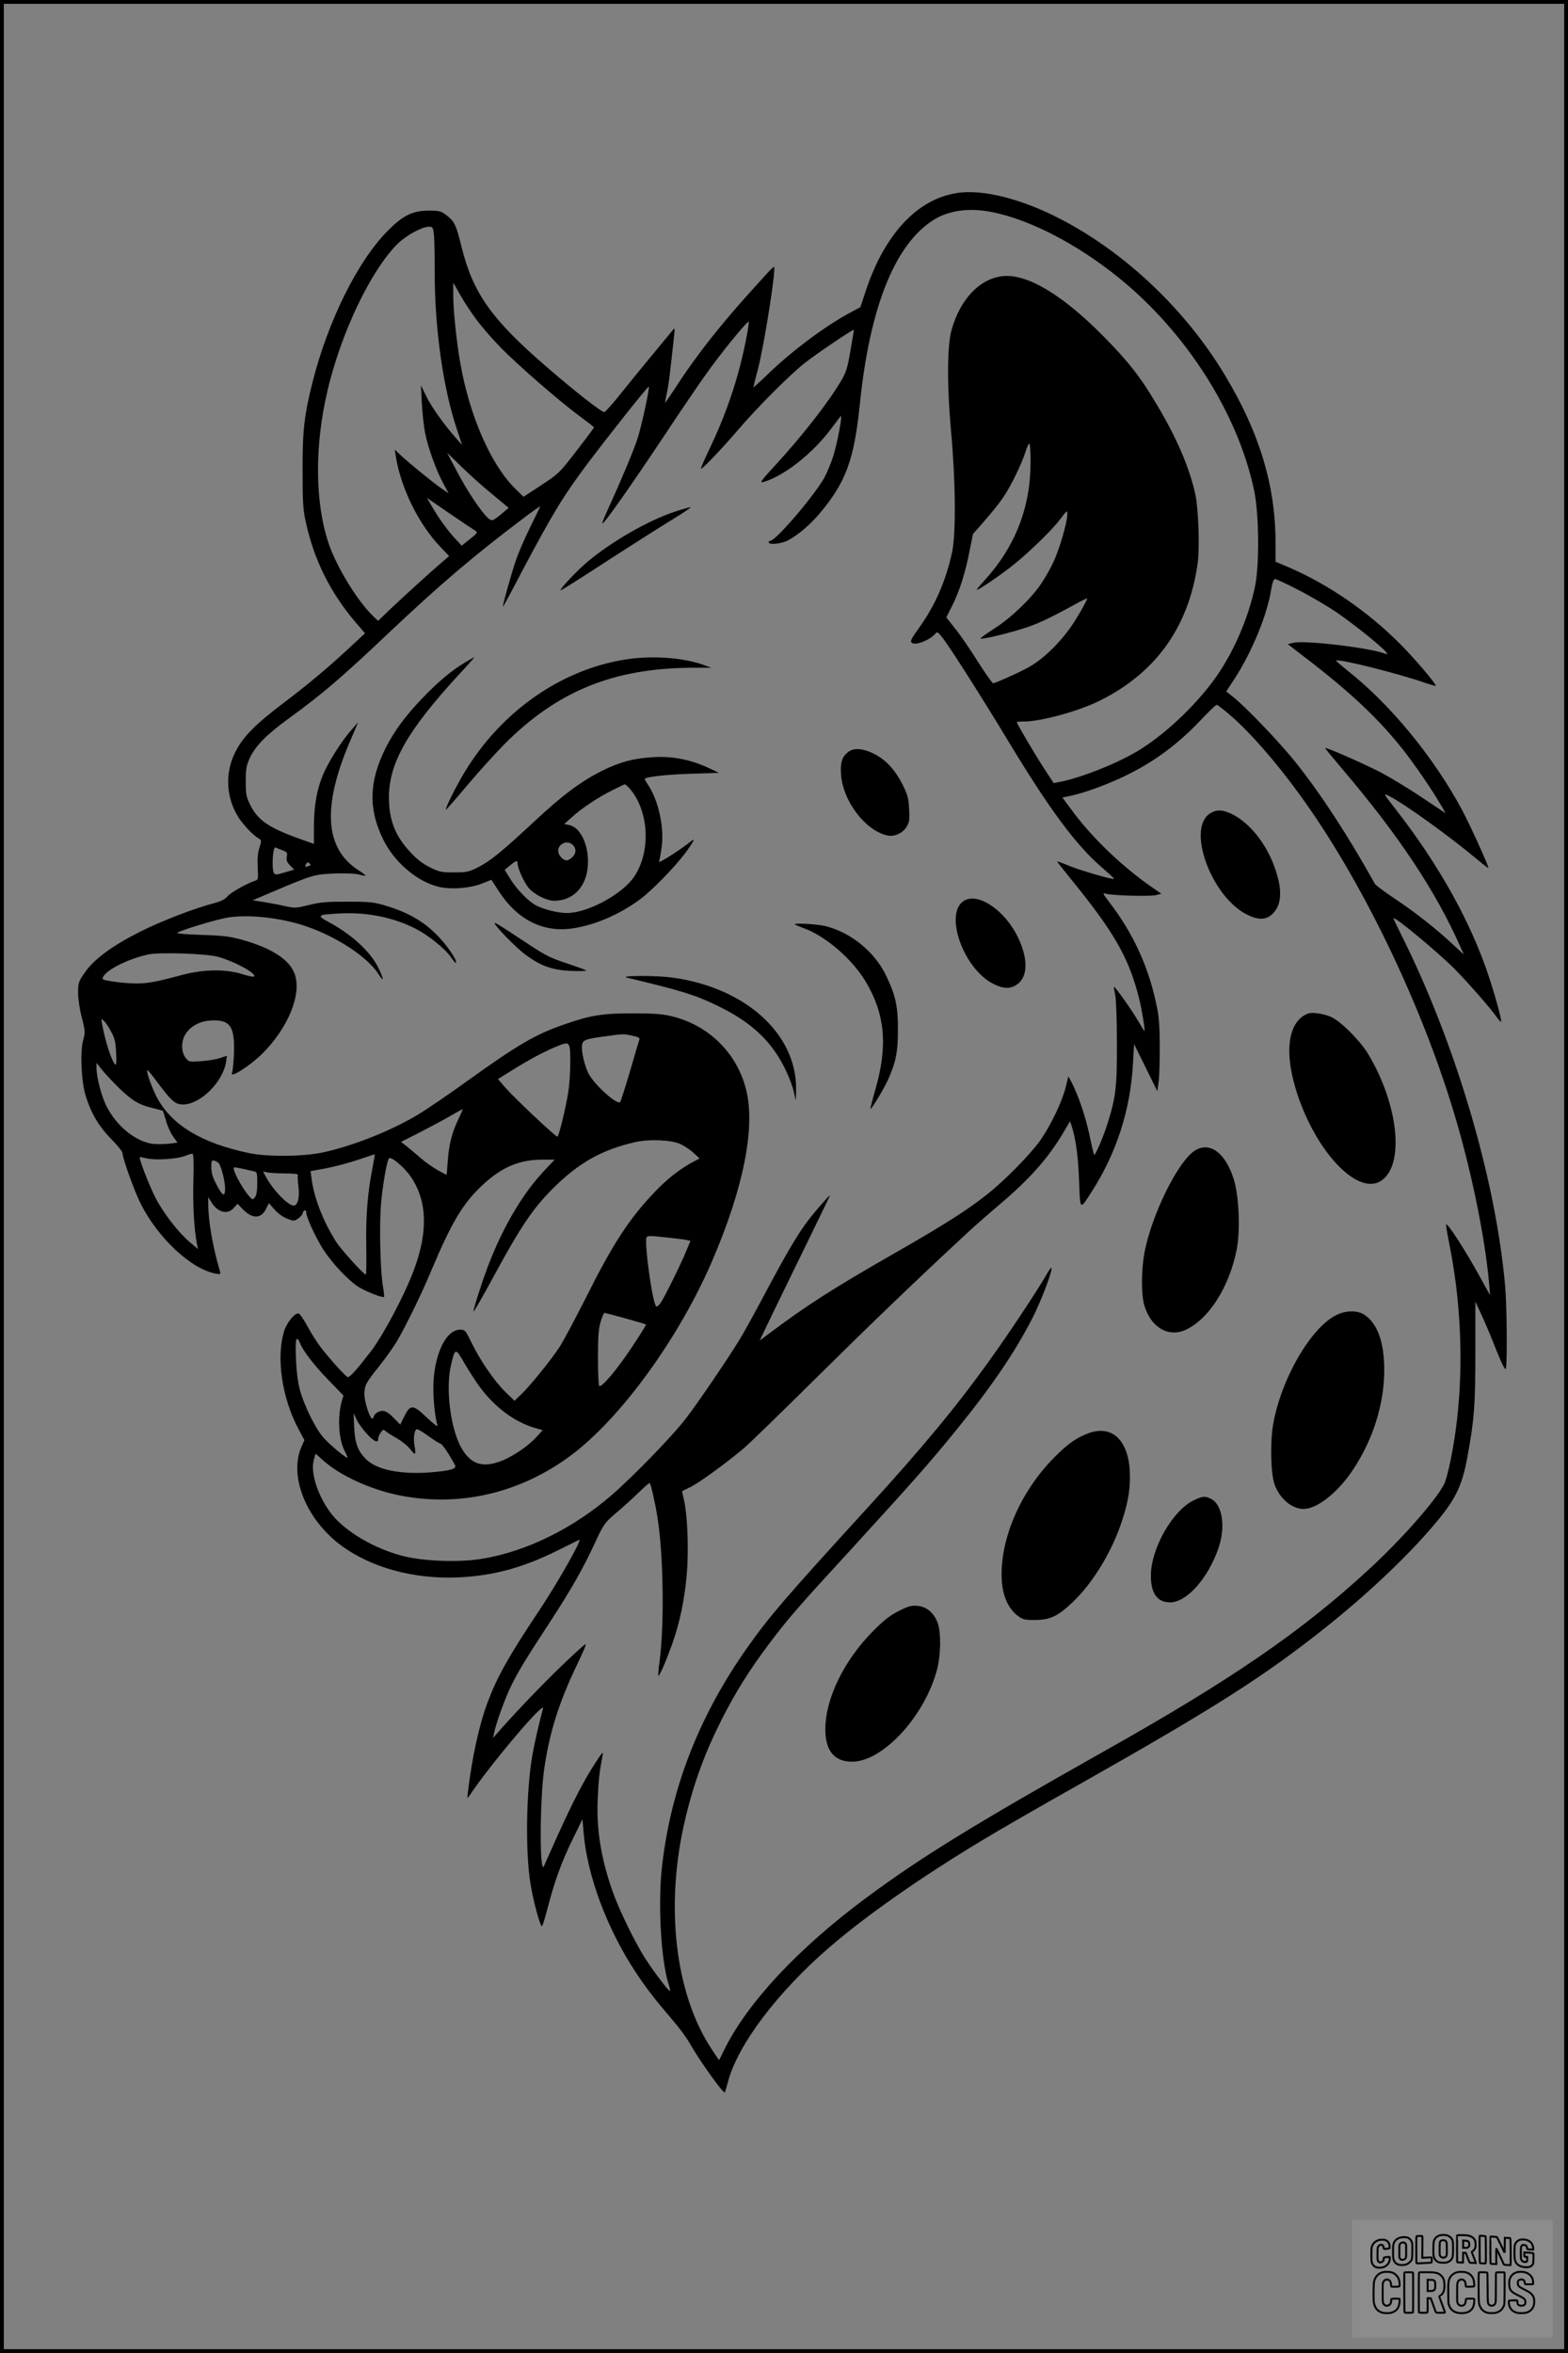 <?xml version="1.0" encoding="UTF-8"?>
<svg xmlns="http://www.w3.org/2000/svg" version="1.0" width="1024pt" height="1536pt" viewBox="0 0 1024 1536" preserveAspectRatio="xMidYMid meet">
  <rect x="0" y="0" width="1024" height="1536" fill="#808080" stroke="none"/>
  <g transform="translate(0.00 0.00) scale(1)">
    <g transform="translate(0,1536) scale(0.1,-0.1)" fill="#000000" stroke="none">
      <path d="M6250 14100 c-130 -20 -247 -86 -349 -195 -105 -113 -190 -267 -251 -456 l-31 -94 -54 -29 c-165 -86 -391 -254 -552 -410 -51 -49 -93 -87 -93 -84 0 3 13 56 30 119 42 163 119 653 105 667 -2 2 -21 -16 -43 -40 -153 -168 -194 -215 -277 -313 -116 -138 -237 -300 -322 -433 -37 -56 -67 -101 -69 -100 -1 2 4 32 12 68 12 56 19 118 48 384 3 21 1 35 -3 30 -19 -22 -304 -368 -370 -452 -41 -50 -79 -92 -85 -92 -19 0 -191 135 -373 292 -364 314 -484 484 -559 787 -36 146 -46 166 -101 208 -33 25 -45 28 -112 28 -106 0 -170 -31 -270 -133 -195 -196 -389 -587 -490 -987 -54 -215 -66 -317 -65 -575 0 -214 3 -257 22 -343 55 -246 157 -451 322 -647 l64 -74 -85 -79 c-151 -141 -281 -250 -445 -374 -191 -145 -269 -224 -319 -326 -68 -137 -58 -297 24 -425 35 -53 98 -118 134 -138 15 -9 15 -14 1 -59 -11 -35 -14 -74 -11 -128 4 -67 3 -79 -11 -84 -55 -17 -164 -78 -185 -103 -17 -20 -43 -33 -83 -44 -137 -36 -342 -115 -489 -188 -186 -94 -305 -182 -365 -272 -37 -54 -40 -64 -40 -126 0 -38 10 -108 24 -162 23 -89 23 -98 9 -149 -21 -79 -12 -271 17 -364 36 -115 87 -200 167 -281 40 -40 73 -82 73 -91 0 -33 78 -250 118 -329 114 -227 331 -429 491 -458 31 -6 33 -4 27 17 -47 158 -76 327 -76 439 l0 43 20 -32 c41 -68 107 -85 147 -38 l24 27 35 -36 c61 -63 118 -63 150 0 l20 40 37 -42 c22 -25 55 -49 82 -59 42 -17 46 -17 71 0 15 9 29 26 31 36 6 23 23 25 23 3 0 -30 63 -166 112 -242 60 -91 162 -200 228 -242 47 -30 159 -74 168 -66 2 3 -1 33 -7 68 -18 99 -25 407 -12 547 11 120 36 263 50 288 11 20 101 -55 146 -122 105 -156 111 -357 18 -605 -60 -162 -198 -422 -279 -529 -90 -117 -138 -171 -152 -171 -11 0 -114 113 -178 196 -21 27 -59 87 -84 132 -24 45 -51 84 -58 87 -24 9 -79 -57 -97 -116 -52 -171 -14 -435 94 -637 l39 -73 -19 -43 c-83 -188 27 -468 250 -638 198 -150 480 -228 775 -215 228 11 418 62 646 175 74 37 138 68 142 70 25 11 -139 -279 -262 -463 -198 -297 -271 -427 -334 -593 -56 -147 -105 -371 -131 -597 -4 -34 -3 -37 8 -21 130 198 503 639 483 571 -21 -73 -58 -234 -70 -307 -40 -232 -46 -635 -11 -838 19 -118 65 -284 75 -273 4 4 20 55 35 113 45 175 93 308 163 450 l66 135 7 -87 c24 -284 154 -632 344 -918 66 -99 121 -171 241 -311 40 -46 89 -113 109 -149 73 -126 220 -330 229 -319 1 2 11 35 21 72 63 239 323 583 660 874 241 208 601 460 1000 700 110 67 408 238 662 381 858 485 1184 693 1580 1008 262 209 514 445 685 643 162 187 205 271 242 476 44 239 51 333 51 679 l0 329 39 -84 c22 -46 65 -149 96 -228 38 -94 59 -137 64 -126 10 27 7 419 -5 545 -63 701 -325 1584 -680 2292 -27 54 -49 100 -49 103 0 21 303 -231 406 -337 88 -90 225 -247 262 -299 15 -21 30 -39 34 -39 9 0 -33 156 -79 295 -117 354 -324 726 -603 1085 -88 113 -89 115 -49 94 106 -54 399 -266 582 -419 37 -31 67 -54 67 -51 0 18 -119 279 -171 377 -186 347 -470 692 -752 914 -41 33 -74 61 -72 63 14 14 410 -85 589 -148 33 -11 61 -19 62 -17 8 7 -139 180 -231 272 -211 212 -468 389 -727 501 l-88 37 0 123 c0 373 -104 718 -330 1094 -255 425 -647 798 -1072 1019 -256 133 -510 197 -678 171z m236 -126 c244 -50 546 -207 814 -422 448 -360 789 -897 892 -1403 30 -150 33 -472 5 -612 -43 -213 -147 -450 -271 -618 -134 -181 -331 -364 -502 -465 -138 -82 -373 -174 -507 -199 l-36 -7 -64 98 c-61 94 -177 291 -177 300 0 2 21 4 46 4 112 0 360 68 496 136 368 183 580 481 639 893 15 104 6 358 -15 456 -39 174 -121 366 -252 585 -109 184 -190 286 -354 451 -262 264 -487 399 -645 387 -153 -13 -284 -148 -341 -353 -29 -103 -30 -367 -3 -660 30 -328 33 -671 6 -793 -41 -187 -111 -346 -216 -492 -53 -74 -59 -87 -45 -97 25 -18 118 19 154 62 10 13 17 8 47 -30 56 -74 265 -403 435 -685 265 -438 434 -665 602 -811 47 -40 84 -75 82 -76 -7 -7 -208 51 -286 82 -46 19 -85 33 -86 32 -2 -1 36 -49 83 -107 291 -357 385 -521 452 -788 18 -71 41 -212 35 -212 -2 0 -21 30 -43 68 -41 71 -151 225 -156 220 -2 -2 2 -26 8 -53 6 -28 11 -165 11 -315 1 -286 -7 -352 -61 -524 -28 -89 -81 -212 -88 -205 -2 3 -16 61 -30 129 -26 121 -70 252 -115 341 l-23 43 -18 -74 c-24 -93 -93 -238 -161 -338 -63 -91 -228 -260 -348 -356 -135 -107 -283 -201 -610 -388 -414 -237 -575 -341 -832 -534 l-47 -35 88 183 c49 101 152 313 230 472 77 158 141 290 141 292 0 8 -95 -101 -141 -161 -67 -87 -141 -212 -282 -477 -68 -128 -143 -264 -166 -301 -80 -131 -279 -423 -352 -517 -89 -116 -346 -380 -488 -503 -250 -215 -554 -365 -840 -412 -151 -26 -389 -17 -525 19 -183 48 -368 157 -458 269 -89 112 -142 270 -119 355 l12 43 50 -45 c108 -97 305 -188 490 -226 394 -81 794 11 1127 259 325 242 705 764 923 1270 206 479 285 878 220 1124 -62 238 -247 417 -488 474 -60 14 -118 18 -253 18 -197 0 -275 -13 -444 -72 -191 -66 -302 -131 -635 -370 -123 -89 -269 -188 -326 -222 -173 -103 -419 -201 -612 -243 -132 -29 -369 -31 -493 -4 -304 65 -495 180 -592 356 -33 60 -75 176 -66 185 2 2 33 -35 68 -83 90 -120 115 -142 165 -142 112 0 260 145 281 277 l6 41 -43 -14 c-24 -9 -79 -18 -124 -21 -80 -6 -82 -5 -103 22 -29 36 -30 107 -2 152 32 53 93 87 165 91 127 8 159 -36 153 -212 -2 -61 -8 -120 -13 -130 -17 -39 117 46 196 124 169 167 259 385 215 518 -32 96 -150 173 -348 228 -77 21 -122 27 -261 31 -93 3 -165 9 -160 13 16 16 262 90 334 101 137 21 345 -2 509 -58 200 -68 401 -201 472 -312 37 -60 36 -34 -3 45 -51 102 -170 212 -317 292 -87 47 -83 51 65 59 179 10 357 -26 504 -103 83 -44 191 -132 225 -184 15 -22 29 -38 31 -36 13 13 -60 120 -127 186 -87 87 -185 143 -325 186 -82 25 -105 28 -255 28 -138 0 -179 -3 -253 -22 -81 -20 -92 -21 -150 -8 -34 8 -97 20 -140 27 l-77 12 127 54 c262 111 276 116 408 121 71 2 136 0 160 -7 21 -6 40 -9 42 -7 2 2 -19 18 -47 36 -219 141 -237 414 -55 839 l54 126 -40 -45 c-64 -71 -153 -211 -189 -296 -42 -101 -59 -201 -60 -341 l0 -112 -98 35 c-199 72 -269 120 -319 222 -25 50 -28 68 -28 152 0 82 4 103 27 153 37 79 111 154 258 260 209 152 338 261 645 552 343 324 563 511 894 760 57 43 102 74 99 69 -2 -5 -31 -65 -65 -134 -34 -69 -76 -165 -93 -215 -31 -90 -91 -305 -85 -305 2 0 56 100 120 223 203 383 273 499 433 712 144 191 394 506 399 501 7 -7 -46 -252 -73 -337 -24 -76 -109 -278 -198 -473 -20 -43 -35 -81 -32 -83 8 -8 187 247 410 582 120 182 256 380 301 440 112 151 245 310 245 294 0 -39 -35 -209 -66 -322 -46 -169 -111 -342 -189 -504 -35 -73 -61 -133 -57 -133 12 0 141 136 243 255 122 143 333 355 434 435 73 58 316 222 321 217 1 -1 -9 -62 -22 -136 -20 -116 -29 -144 -63 -200 -86 -145 -252 -356 -426 -546 -100 -108 -108 -121 -74 -110 133 41 314 184 432 340 33 44 63 84 67 88 14 15 -20 -167 -46 -253 -14 -47 -42 -114 -61 -149 -66 -118 -317 -411 -352 -411 -6 0 -11 -4 -11 -10 0 -18 80 -11 123 11 67 35 147 102 213 181 168 201 222 347 259 708 64 630 227 1041 478 1202 103 66 239 84 393 52z m-3652 -146 c3 -29 5 -143 5 -253 0 -358 55 -751 145 -1018 l34 -102 -40 45 c-78 88 -162 206 -195 275 l-34 70 6 -120 c4 -66 13 -154 22 -195 18 -92 73 -244 119 -328 l34 -63 -46 32 c-53 36 -211 165 -268 218 l-38 36 7 -45 c33 -206 149 -441 289 -588 l59 -62 -44 -38 c-68 -57 -255 -228 -342 -310 l-78 -75 -30 29 c-102 96 -240 321 -292 474 -91 269 -94 639 -7 1005 89 376 281 778 456 953 56 55 160 112 205 112 25 0 27 -4 33 -52z m281 -559 c34 -46 105 -127 156 -179 116 -118 381 -348 511 -444 53 -39 97 -73 97 -76 0 -3 -51 -72 -114 -153 -111 -144 -117 -150 -230 -224 l-116 -76 -55 54 c-159 156 -299 478 -359 824 -24 138 -45 341 -45 435 l0 85 46 -81 c25 -45 74 -119 109 -165z m3615 -928 c0 -297 -102 -555 -308 -778 -27 -29 -46 -53 -42 -53 14 0 155 96 235 160 108 86 257 232 311 303 42 57 44 58 44 29 0 -52 -50 -223 -89 -308 -21 -45 -58 -110 -82 -145 -65 -97 -201 -227 -307 -293 -51 -33 -90 -61 -88 -64 7 -7 148 25 261 60 100 30 169 61 343 156 50 28 92 48 92 46 0 -11 -46 -94 -85 -154 -82 -128 -205 -248 -309 -302 -67 -36 -207 -98 -220 -98 -6 0 -51 64 -100 141 -49 78 -115 175 -148 215 l-58 74 39 77 c48 97 85 213 113 357 l22 110 79 90 c44 50 97 117 118 148 49 72 119 215 145 295 10 34 22 59 27 56 4 -2 7 -57 7 -122z m-3511 -211 l103 -85 -33 -28 c-71 -60 -77 -62 -103 -38 -46 43 -137 180 -201 302 -36 68 -65 123 -65 124 0 0 44 -43 97 -95 54 -53 145 -133 202 -180z m-114 -235 c16 -10 12 -16 -36 -54 l-54 -43 -48 52 c-49 54 -103 129 -151 212 l-28 48 150 -103 c82 -56 158 -107 167 -112z m5372 -385 c75 -38 186 -103 247 -144 106 -72 295 -222 326 -261 14 -17 13 -18 -4 -12 -104 39 -525 89 -599 71 l-37 -9 117 -90 c292 -224 472 -393 631 -593 78 -98 198 -273 256 -374 l27 -47 -168 112 c-93 62 -222 139 -288 171 -124 61 -326 149 -331 143 -2 -1 49 -63 112 -137 366 -430 609 -795 769 -1156 l25 -55 -73 67 c-109 102 -244 208 -379 298 -66 44 -125 88 -129 96 -174 313 -351 584 -515 790 -103 130 -337 375 -418 436 l-38 30 55 84 c113 175 211 412 238 578 8 48 16 72 26 72 7 0 75 -31 150 -70z m-437 -824 c128 -111 296 -304 449 -515 396 -544 784 -1343 1002 -2061 115 -377 207 -824 234 -1130 l6 -75 -69 125 c-91 166 -208 347 -218 337 -2 -2 7 -57 20 -123 76 -374 94 -778 51 -1154 -20 -174 -60 -371 -85 -420 -54 -105 -272 -353 -483 -548 -446 -412 -902 -725 -1742 -1197 -840 -473 -1193 -690 -1550 -955 -442 -328 -774 -683 -926 -992 l-33 -67 -45 67 c-243 363 -311 945 -175 1512 56 235 130 436 243 657 89 173 171 305 298 475 128 171 190 242 563 648 383 419 492 542 661 750 234 287 388 514 502 737 55 107 131 307 124 327 -2 5 -19 -19 -39 -55 -51 -89 -236 -369 -359 -540 -221 -309 -448 -583 -805 -973 -536 -587 -636 -703 -780 -906 -316 -446 -501 -917 -560 -1428 -28 -239 -9 -603 40 -767 9 -27 14 -51 12 -52 -6 -6 -101 118 -160 209 -68 105 -173 320 -216 443 -77 220 -107 412 -96 615 5 113 11 164 31 270 6 30 0 25 -45 -45 -72 -109 -143 -245 -243 -465 -46 -102 -88 -196 -94 -210 -30 -73 -29 432 2 640 36 240 96 429 216 679 51 106 63 139 47 125 -138 -117 -395 -378 -572 -579 l-26 -30 6 30 c14 69 76 239 114 314 50 100 89 164 251 412 142 218 214 344 298 525 54 116 59 123 136 189 44 37 110 97 147 133 37 36 69 64 71 61 8 -8 37 -135 51 -227 39 -244 45 -701 13 -939 -7 -51 -10 -93 -7 -93 10 1 74 155 107 260 45 139 74 306 82 464 7 152 -2 339 -22 423 l-13 59 57 28 c55 27 225 150 344 250 33 27 247 235 475 461 357 353 646 631 986 946 45 42 135 121 200 176 212 179 331 314 435 491 l37 63 11 -33 c26 -80 42 -194 48 -355 7 -198 4 -195 83 -71 162 252 253 535 269 838 l7 125 76 -154 76 -154 8 59 c5 32 8 138 8 234 -1 139 -5 196 -23 277 -52 246 -152 463 -309 667 -41 53 -43 59 -21 52 41 -12 292 -19 329 -9 l34 9 -49 34 c-190 129 -389 317 -519 489 l-78 105 58 12 c33 7 104 28 158 48 286 104 494 240 691 449 50 53 95 96 100 96 6 1 48 -32 95 -73z m-6198 -875 c33 -13 36 -17 31 -43 -4 -23 0 -35 21 -57 l27 -28 -62 -18 c-52 -16 -62 -17 -70 -4 -16 26 -8 175 10 167 3 -2 23 -10 43 -17z m183 -91 c3 -5 4 -10 1 -10 -2 0 -12 -3 -20 -6 -12 -5 -15 -2 -10 10 7 18 20 21 29 6z m-605 -605 c109 -29 258 -110 239 -130 -4 -3 -40 4 -80 17 -109 33 -249 31 -389 -6 -171 -46 -221 -55 -297 -56 -82 0 -223 19 -223 30 0 47 156 129 301 160 73 15 374 5 449 -15z m-695 -488 c23 -42 30 -68 33 -134 3 -46 2 -83 -2 -83 -19 0 -69 149 -90 269 -6 33 -5 34 12 17 11 -9 32 -40 47 -69z m3405 -28 c41 -9 50 -14 45 -27 -3 -9 -31 -101 -61 -206 -31 -105 -60 -195 -64 -200 -20 -21 -168 112 -207 187 -22 44 -43 124 -43 170 0 47 12 53 145 71 129 18 125 18 185 5z m-406 -184 c0 -60 -6 -144 -13 -185 -18 -112 -62 -290 -71 -290 -13 0 -278 250 -337 317 l-51 59 106 66 c117 72 207 119 292 153 72 28 75 23 74 -120z m-2943 -161 c83 -80 131 -108 220 -128 33 -8 62 -16 63 -18 1 -2 11 -32 21 -67 10 -35 31 -81 47 -102 l27 -38 -55 -7 c-31 -3 -78 -4 -105 -1 -112 14 -238 115 -304 247 -33 65 -65 189 -65 250 l0 32 39 -49 c21 -26 72 -80 112 -119z m2212 -201 c-41 -86 -61 -161 -69 -274 l-7 -89 -56 30 c-31 17 -84 54 -117 83 -33 29 -75 64 -93 78 l-32 25 113 57 c62 32 151 79 198 106 47 27 88 50 91 50 3 1 -10 -29 -28 -66z m1448 -160 c26 -12 65 -37 87 -58 l41 -37 -49 -26 c-83 -45 -168 -112 -248 -197 -166 -175 -270 -335 -447 -689 -69 -136 -145 -278 -168 -315 -54 -83 -190 -252 -251 -311 l-46 -44 -61 59 c-71 70 -164 205 -221 323 -38 78 -41 82 -73 82 -96 0 -175 -172 -175 -385 0 -83 12 -191 27 -240 3 -12 -26 10 -70 52 -91 86 -107 87 -148 5 l-25 -52 -44 45 c-31 32 -52 45 -71 45 -27 0 -59 -22 -59 -41 0 -5 -4 -9 -9 -9 -16 0 -51 108 -51 158 0 58 9 75 98 186 39 49 89 119 111 155 60 102 165 316 226 463 135 320 206 440 335 561 126 118 240 167 393 167 l79 0 -77 -82 c-158 -171 -302 -432 -400 -731 -31 -93 -55 -173 -53 -178 2 -5 61 98 132 229 174 321 255 442 386 573 168 168 320 254 541 304 89 20 230 14 290 -12z m-3178 -235 c-5 -157 5 -326 23 -417 l7 -35 -53 45 c-75 63 -173 190 -224 289 -40 78 -111 259 -103 266 1 2 23 -2 47 -8 57 -13 193 -4 245 15 22 9 45 16 51 16 8 1 10 -47 7 -171z m1167 65 c-30 -155 -42 -311 -38 -506 2 -97 0 -177 -3 -177 -14 0 -160 161 -194 214 -84 132 -144 286 -160 411 l-7 50 99 18 c54 10 148 35 208 55 61 21 111 37 112 37 2 -1 -6 -47 -17 -102z m-1001 43 c16 -20 41 -118 41 -164 0 -59 -17 -51 -57 27 -24 45 -33 76 -33 111 0 43 2 48 20 43 10 -3 24 -10 29 -17z m154 -35 c23 -6 54 -12 70 -16 26 -5 27 -7 27 -78 0 -50 -5 -79 -15 -93 -15 -18 -16 -18 -41 11 -52 61 -114 185 -94 185 6 0 30 -4 53 -9z m284 -31 c46 0 82 -4 79 -9 -3 -4 -2 -39 3 -77 9 -71 -5 -124 -31 -124 -38 0 -139 106 -185 194 l-15 29 32 -7 c18 -3 70 -6 117 -6z m2620 -435 l22 -5 -26 -63 c-35 -87 -149 -317 -172 -347 -11 -14 -23 -22 -26 -18 -24 24 -78 410 -63 450 5 12 24 12 124 1 66 -7 129 -15 141 -18z m-403 -511 c72 -20 133 -38 135 -40 2 -2 -39 -68 -91 -146 -98 -148 -200 -269 -215 -255 -4 5 -8 88 -8 185 0 141 4 189 18 235 10 31 20 57 24 57 3 0 65 -16 137 -36z m-2123 -165 c21 -52 96 -148 192 -246 l90 -93 -11 -37 c-29 -103 -21 -246 18 -323 11 -22 20 -42 20 -45 0 -13 -121 87 -159 132 -53 62 -124 207 -152 308 -14 52 -23 124 -26 208 -6 131 2 157 28 96z m1171 -281 c97 -132 226 -229 357 -268 l55 -16 -43 -47 c-56 -61 -163 -132 -238 -158 -116 -41 -189 -15 -248 86 -73 126 -106 388 -70 543 27 115 30 115 87 15 28 -48 73 -118 100 -155z m-736 -308 c48 -52 74 -63 74 -32 0 10 7 28 16 40 14 21 18 22 33 9 9 -8 42 -29 73 -46 31 -18 68 -48 83 -66 14 -19 30 -35 34 -35 5 0 4 21 -1 48 -11 56 -2 112 16 112 8 0 42 -21 76 -46 35 -25 69 -47 77 -48 11 -2 56 -68 94 -139 14 -25 -24 -37 -155 -48 -200 -16 -358 16 -428 88 -52 53 -70 103 -75 208 l-4 90 20 -42 c11 -24 41 -65 67 -93z"></path>
      <path d="M4407 12020 c-174 -58 -408 -192 -569 -326 -71 -60 -185 -181 -177 -188 2 -2 135 82 294 186 160 103 353 226 430 273 77 47 133 85 125 84 -8 0 -55 -13 -103 -29z"></path>
      <path d="M3036 11035 c-89 -53 -174 -125 -279 -234 -110 -115 -182 -213 -237 -321 -110 -218 -116 -398 -19 -597 73 -151 224 -280 368 -313 78 -18 203 -8 278 22 l62 25 50 -77 c120 -185 291 -270 483 -240 146 22 305 91 439 190 79 59 225 209 297 305 52 71 67 100 34 73 -57 -48 -215 -149 -208 -133 3 10 11 52 17 94 18 127 -20 302 -86 403 -14 21 -25 40 -25 42 0 14 138 30 300 35 l185 6 -55 26 c-125 60 -247 85 -380 76 -126 -8 -213 -32 -325 -87 -140 -70 -261 -160 -443 -330 -215 -200 -290 -261 -369 -301 -62 -31 -76 -34 -158 -34 -82 0 -97 3 -157 33 -45 22 -85 52 -127 98 -100 106 -141 211 -141 359 0 225 123 440 463 808 55 59 97 107 95 107 -2 0 -30 -16 -62 -35z m1080 -827 c124 -148 135 -411 24 -573 -78 -114 -304 -235 -437 -235 -58 0 -149 22 -201 49 -51 26 -130 108 -171 176 l-35 57 35 29 c39 32 49 35 49 14 0 -32 44 -129 73 -162 37 -43 118 -83 166 -83 132 0 221 102 221 255 0 121 -53 225 -122 239 l-33 7 50 45 c65 59 171 129 265 176 41 21 78 38 81 38 4 0 20 -15 35 -32z m-372 -367 c23 -26 17 -60 -15 -84 -22 -16 -30 -17 -48 -7 -12 6 -26 23 -32 37 -21 57 54 100 95 54z"></path>
      <path d="M4085 11055 c-439 -69 -843 -362 -1079 -784 -54 -96 -99 -191 -94 -197 2 -1 64 70 138 158 74 88 184 209 243 269 345 347 712 497 1224 500 l128 0 -55 20 c-132 47 -337 61 -505 34z"></path>
      <path d="M5538 10450 c-40 -31 -52 -71 -45 -152 15 -173 161 -362 303 -392 44 -10 99 15 124 56 18 28 21 45 17 115 -3 70 -9 93 -40 156 -49 99 -112 168 -189 206 -73 37 -133 41 -170 11z"></path>
      <path d="M6303 9484 c-146 -72 -13 -455 191 -550 64 -30 104 -30 147 -1 73 49 75 171 4 314 -83 168 -249 283 -342 237z"></path>
      <path d="M3230 9334 c0 -17 138 -159 198 -203 101 -76 175 -103 302 -109 58 -2 102 -1 98 3 -4 4 -62 25 -128 47 -104 34 -138 51 -256 129 -183 121 -214 140 -214 133z"></path>
      <path d="M5190 9326 c0 -2 27 -13 59 -25 143 -52 316 -201 404 -348 128 -214 146 -420 63 -708 -19 -66 -33 -121 -31 -123 5 -6 86 127 114 189 51 113 65 181 65 324 1 153 -15 227 -76 354 -75 158 -233 286 -400 326 -56 13 -198 21 -198 11z"></path>
      <path d="M4095 8978 c362 -87 441 -111 590 -183 228 -110 362 -239 450 -429 20 -41 42 -101 49 -133 l14 -58 1 75 c3 363 -333 665 -812 729 -103 14 -350 13 -292 -1z"></path>
      <path d="M7904 10051 c-158 -96 6 -546 241 -662 74 -36 121 -35 163 3 62 58 69 155 19 298 -55 160 -163 296 -280 355 -61 30 -101 32 -143 6z"></path>
      <path d="M8540 8743 c-135 -55 -158 -268 -59 -551 133 -376 394 -638 540 -539 152 102 113 490 -82 820 -52 89 -177 215 -243 247 -49 23 -128 35 -156 23z"></path>
      <path d="M7803 7849 c-111 -71 -282 -419 -329 -666 -21 -115 -22 -272 -1 -344 43 -146 160 -213 274 -158 150 72 280 278 329 520 25 126 16 356 -20 465 -55 171 -157 244 -253 183z"></path>
      <path d="M8730 6777 c-168 -80 -364 -418 -416 -717 -20 -119 -15 -322 10 -391 34 -93 113 -159 189 -159 89 0 224 107 323 256 131 197 204 429 204 651 0 181 -44 303 -129 360 -44 30 -119 30 -181 0z"></path>
      <path d="M7100 6001 c-75 -29 -131 -70 -215 -155 -222 -224 -356 -535 -343 -797 5 -103 40 -185 101 -234 36 -27 45 -30 115 -30 99 0 150 24 247 116 134 128 258 332 323 533 42 128 56 220 50 326 -12 207 -123 303 -278 241z"></path>
      <path d="M7792 5564 c-135 -67 -273 -309 -276 -484 -2 -119 41 -180 125 -180 109 0 247 155 316 353 48 138 27 284 -47 322 -40 21 -58 19 -118 -11z"></path>
      <path d="M5870 4844 c-56 -28 -97 -60 -165 -128 -193 -194 -315 -443 -315 -645 0 -140 59 -211 174 -211 203 0 478 300 557 607 23 94 25 231 4 295 -23 67 -72 110 -132 115 -41 4 -59 -1 -123 -33z"></path>
    </g>
  </g>
  <rect x="0.0" y="0.0" width="1024.0" height="1536.0" fill="none" stroke="black" stroke-width="5"></rect>
  <g transform="translate(882.93 1449.20) scale(0.128)" opacity="1.0">
    <rect x="0" y="0" width="1024.0" height="600.0" fill="white" fill-opacity="0.1"></rect>
    <g transform="translate(0,650) scale(0.1,-0.1)" stroke="none">
      <path fill="none" stroke="#000000" stroke-width="100" d="M4491 5720 c-164 -43 -269 -147 -319 -315 -19 -65 -29 -577 -13 -693 25 -190 116 -310 276 -367 63 -23 284 -32 370 -16 122 22 249 110 294 205 51 104 56 150 56 496 0 341 -4 385 -48 478 -46 100 -156 184 -282 217 -83 21 -241 19 -334 -5z m270 -273 c19 -12 43 -40 54 -62 18 -37 20 -64 23 -320 5 -339 -1 -384 -56 -436 -87 -82 -235 -56 -289 51 -22 43 -23 53 -23 335 0 314 7 370 52 412 34 32 66 42 139 42 53 1 73 -4 100 -22z"></path>
      <path fill="none" stroke="#000000" stroke-width="100" d="M5367 5723 c-4 -3 -7 -311 -7 -683 0 -618 1 -679 17 -691 12 -10 51 -14 152 -14 l136 0 3 248 2 248 67 -3 67 -3 34 -85 c18 -47 58 -152 89 -235 30 -82 63 -158 73 -168 14 -15 40 -19 165 -24 l148 -6 -5 34 c-4 19 -49 143 -102 276 -53 133 -96 246 -96 251 0 6 15 19 33 31 53 33 104 92 134 156 27 57 28 67 27 195 0 115 -4 144 -23 193 -31 80 -76 135 -148 183 -83 56 -166 82 -303 94 -129 11 -453 14 -463 3z m541 -300 c55 -27 77 -73 77 -163 0 -61 -4 -82 -23 -111 -34 -55 -73 -69 -191 -69 l-101 0 0 187 0 186 101 -6 c66 -4 114 -12 137 -24z"></path>
      <path fill="none" stroke="#000000" stroke-width="100" d="M6514 5685 c-4 -9 -5 -320 -2 -690 3 -511 7 -678 16 -687 19 -19 273 -30 291 -13 11 11 13 126 12 675 -1 364 -6 672 -11 685 -11 28 -27 31 -187 40 -99 6 -114 5 -119 -10z"></path>
      <path fill="none" stroke="#000000" stroke-width="100" d="M3355 5683 c-27 -3 -55 -9 -62 -15 -10 -8 -13 -150 -13 -683 0 -592 2 -674 15 -685 12 -10 52 -11 173 -6 362 15 578 29 590 38 8 7 12 46 12 129 0 108 -2 119 -20 129 -11 6 -24 9 -28 7 -4 -3 -103 -8 -221 -12 l-214 -7 5 545 c4 384 2 549 -5 556 -11 11 -120 12 -232 4z"></path>
      <path fill="none" stroke="#000000" stroke-width="100" d="M7067 5654 c-4 -4 -7 -310 -7 -680 0 -625 1 -673 18 -692 15 -18 31 -21 152 -24 l134 -3 -3 400 c-2 277 1 397 8 390 11 -11 153 -311 251 -530 96 -215 128 -281 142 -292 7 -6 82 -14 165 -17 l153 -7 11 28 c14 34 3 1333 -11 1347 -5 5 -70 11 -144 14 l-136 5 -1 -54 c-1 -30 -5 -200 -8 -379 l-6 -325 -73 150 c-40 83 -123 256 -184 385 -61 129 -117 242 -125 252 -11 12 -40 18 -121 22 -59 4 -130 9 -157 12 -28 3 -54 2 -58 -2z"></path>
      <path fill="none" stroke="#000000" stroke-width="100" d="M2507 5614 c-220 -49 -342 -159 -394 -357 -24 -91 -24 -641 0 -740 57 -233 232 -339 510 -310 56 6 127 21 158 33 76 29 187 114 226 174 64 95 67 114 71 505 2 232 -1 371 -8 404 -27 126 -116 235 -228 278 -74 29 -236 35 -335 13z m191 -281 c15 -11 36 -35 47 -54 19 -32 20 -52 20 -349 0 -309 0 -316 -23 -362 -31 -62 -75 -89 -155 -95 -53 -4 -67 -2 -97 19 -19 13 -44 41 -55 63 -19 37 -20 60 -20 350 0 337 2 351 60 405 54 51 169 63 223 23z"></path>
      <path fill="none" stroke="#000000" stroke-width="100" d="M8568 5491 c-133 -43 -219 -134 -262 -280 -13 -45 -16 -107 -16 -343 0 -320 9 -395 60 -506 73 -156 258 -255 506 -269 191 -11 324 47 376 165 19 42 22 70 26 288 4 209 3 242 -11 256 -19 18 -186 38 -347 41 l-105 2 -3 -95 c-1 -52 2 -102 7 -109 6 -10 33 -16 75 -19 l66 -4 0 -105 c0 -98 -1 -105 -26 -130 -23 -23 -31 -25 -99 -21 -64 3 -79 7 -112 34 -21 16 -49 52 -63 80 -25 49 -25 51 -25 324 0 303 6 348 56 402 28 29 32 30 99 26 105 -6 152 -50 167 -158 8 -53 9 -54 48 -62 22 -5 90 -10 150 -11 l110 -2 3 43 c4 52 -30 180 -66 245 -53 99 -179 183 -317 212 -96 20 -226 18 -297 -4z"></path>
      <path fill="none" stroke="#000000" stroke-width="100" d="M1390 5484 c-203 -45 -359 -207 -390 -404 -13 -83 -13 -616 0 -694 20 -123 100 -235 203 -281 98 -45 271 -51 387 -13 211 67 340 238 340 451 0 54 -3 69 -17 74 -24 9 -264 -15 -280 -28 -7 -7 -13 -31 -13 -60 0 -56 -13 -95 -43 -128 -31 -34 -95 -61 -144 -61 -35 0 -48 6 -77 35 -52 52 -58 99 -54 423 3 257 5 280 24 323 42 89 120 132 202 109 53 -14 72 -42 81 -120 11 -90 15 -92 150 -79 62 6 125 15 138 20 25 9 25 10 21 107 -3 82 -9 106 -33 155 -33 68 -97 130 -163 160 -60 27 -235 33 -332 11z"></path>
      <path fill="none" stroke="#000000" stroke-width="100" d="M1600 3845 c-239 -44 -424 -235 -476 -495 -22 -109 -33 -831 -15 -1000 31 -300 174 -492 425 -572 45 -15 100 -21 211 -25 181 -6 263 8 380 66 147 73 214 152 266 311 26 78 32 117 37 219 4 98 2 125 -9 132 -22 14 -393 11 -407 -3 -7 -7 -12 -39 -12 -73 0 -169 -84 -275 -217 -275 -68 0 -110 18 -150 64 -65 73 -68 99 -68 606 0 446 1 456 22 515 78 208 337 201 392 -11 6 -23 13 -75 16 -115 3 -41 10 -78 15 -83 10 -10 289 -10 357 0 63 9 67 18 60 147 -12 210 -62 331 -181 445 -86 82 -165 123 -280 146 -94 19 -261 20 -366 1z"></path>
      <path fill="none" stroke="#000000" stroke-width="100" d="M5376 3840 c-151 -39 -268 -118 -350 -237 -106 -157 -118 -245 -114 -863 4 -463 5 -477 27 -550 33 -106 72 -178 131 -243 123 -135 290 -197 526 -197 326 0 528 127 610 384 34 106 48 339 20 349 -29 12 -386 9 -400 -2 -7 -6 -16 -44 -20 -85 -17 -192 -81 -266 -226 -266 -93 1 -163 55 -197 152 -16 48 -18 92 -18 503 0 437 1 452 22 520 26 81 57 119 121 147 78 35 188 8 237 -56 30 -40 55 -133 55 -206 0 -92 6 -95 157 -92 70 1 161 5 201 8 87 8 88 9 78 158 -12 189 -62 314 -170 422 -76 76 -130 109 -241 144 -102 33 -337 38 -449 10z"></path>
      <path fill="none" stroke="#000000" stroke-width="100" d="M8441 3845 c-204 -45 -357 -196 -406 -402 -24 -99 -17 -331 13 -416 47 -137 141 -225 342 -323 334 -162 396 -203 438 -284 19 -37 23 -57 20 -116 -3 -59 -8 -77 -30 -107 -39 -50 -98 -70 -190 -65 -137 7 -187 57 -188 185 0 95 4 94 -223 86 -106 -3 -198 -10 -204 -16 -17 -13 -17 -107 1 -200 44 -226 196 -375 436 -423 103 -20 339 -15 435 10 199 53 340 189 391 377 21 78 28 222 15 311 -16 115 -56 191 -145 276 -85 81 -145 117 -386 235 -250 122 -298 173 -301 319 -3 109 52 167 164 175 115 8 183 -49 194 -164 3 -32 10 -64 16 -70 10 -14 340 -17 387 -4 24 7 25 9 22 92 -5 150 -54 269 -153 369 -69 70 -189 133 -297 155 -90 18 -265 18 -351 0z"></path>
      <path fill="none" stroke="#000000" stroke-width="100" d="M2710 3833 c-14 -2 -29 -9 -35 -14 -7 -7 -9 -354 -7 -1017 3 -910 5 -1008 20 -1019 20 -16 384 -18 413 -3 19 10 19 32 19 1019 0 923 -1 1010 -16 1022 -13 10 -61 14 -193 16 -97 1 -187 -1 -201 -4z"></path>
      <path fill="none" stroke="#000000" stroke-width="100" d="M3455 3833 c-47 -12 -45 32 -45 -1034 0 -987 0 -1009 19 -1019 12 -6 98 -10 210 -10 159 0 192 3 205 16 14 13 16 61 16 370 l0 355 81 -3 82 -3 88 -245 c49 -135 105 -292 124 -350 20 -58 45 -113 57 -122 18 -16 45 -18 229 -18 184 0 210 2 216 16 7 19 16 -7 -153 448 -74 197 -134 362 -134 366 0 4 23 22 50 40 162 104 228 273 217 560 -8 225 -46 336 -153 450 -104 110 -219 160 -413 179 -101 11 -657 13 -696 4z m721 -409 c64 -48 69 -61 72 -231 4 -176 -7 -223 -59 -267 -43 -36 -89 -46 -216 -46 l-113 0 0 286 0 286 144 -4 c127 -3 148 -5 172 -24z"></path>
      <path fill="none" stroke="#000000" stroke-width="100" d="M6510 3834 c-51 -11 -50 7 -50 -683 1 -672 7 -842 35 -951 45 -175 148 -311 289 -380 117 -58 200 -73 376 -68 124 4 156 9 225 32 108 37 176 79 246 153 61 66 117 169 140 258 9 37 13 248 16 831 4 727 3 782 -13 795 -13 11 -57 14 -204 14 -171 0 -190 -2 -209 -19 -21 -19 -21 -19 -21 -746 0 -782 0 -782 -52 -861 -64 -95 -228 -106 -302 -19 -61 73 -60 64 -66 877 -4 562 -8 745 -17 754 -13 13 -341 23 -393 13z"></path>
    </g>
  </g>
</svg>
